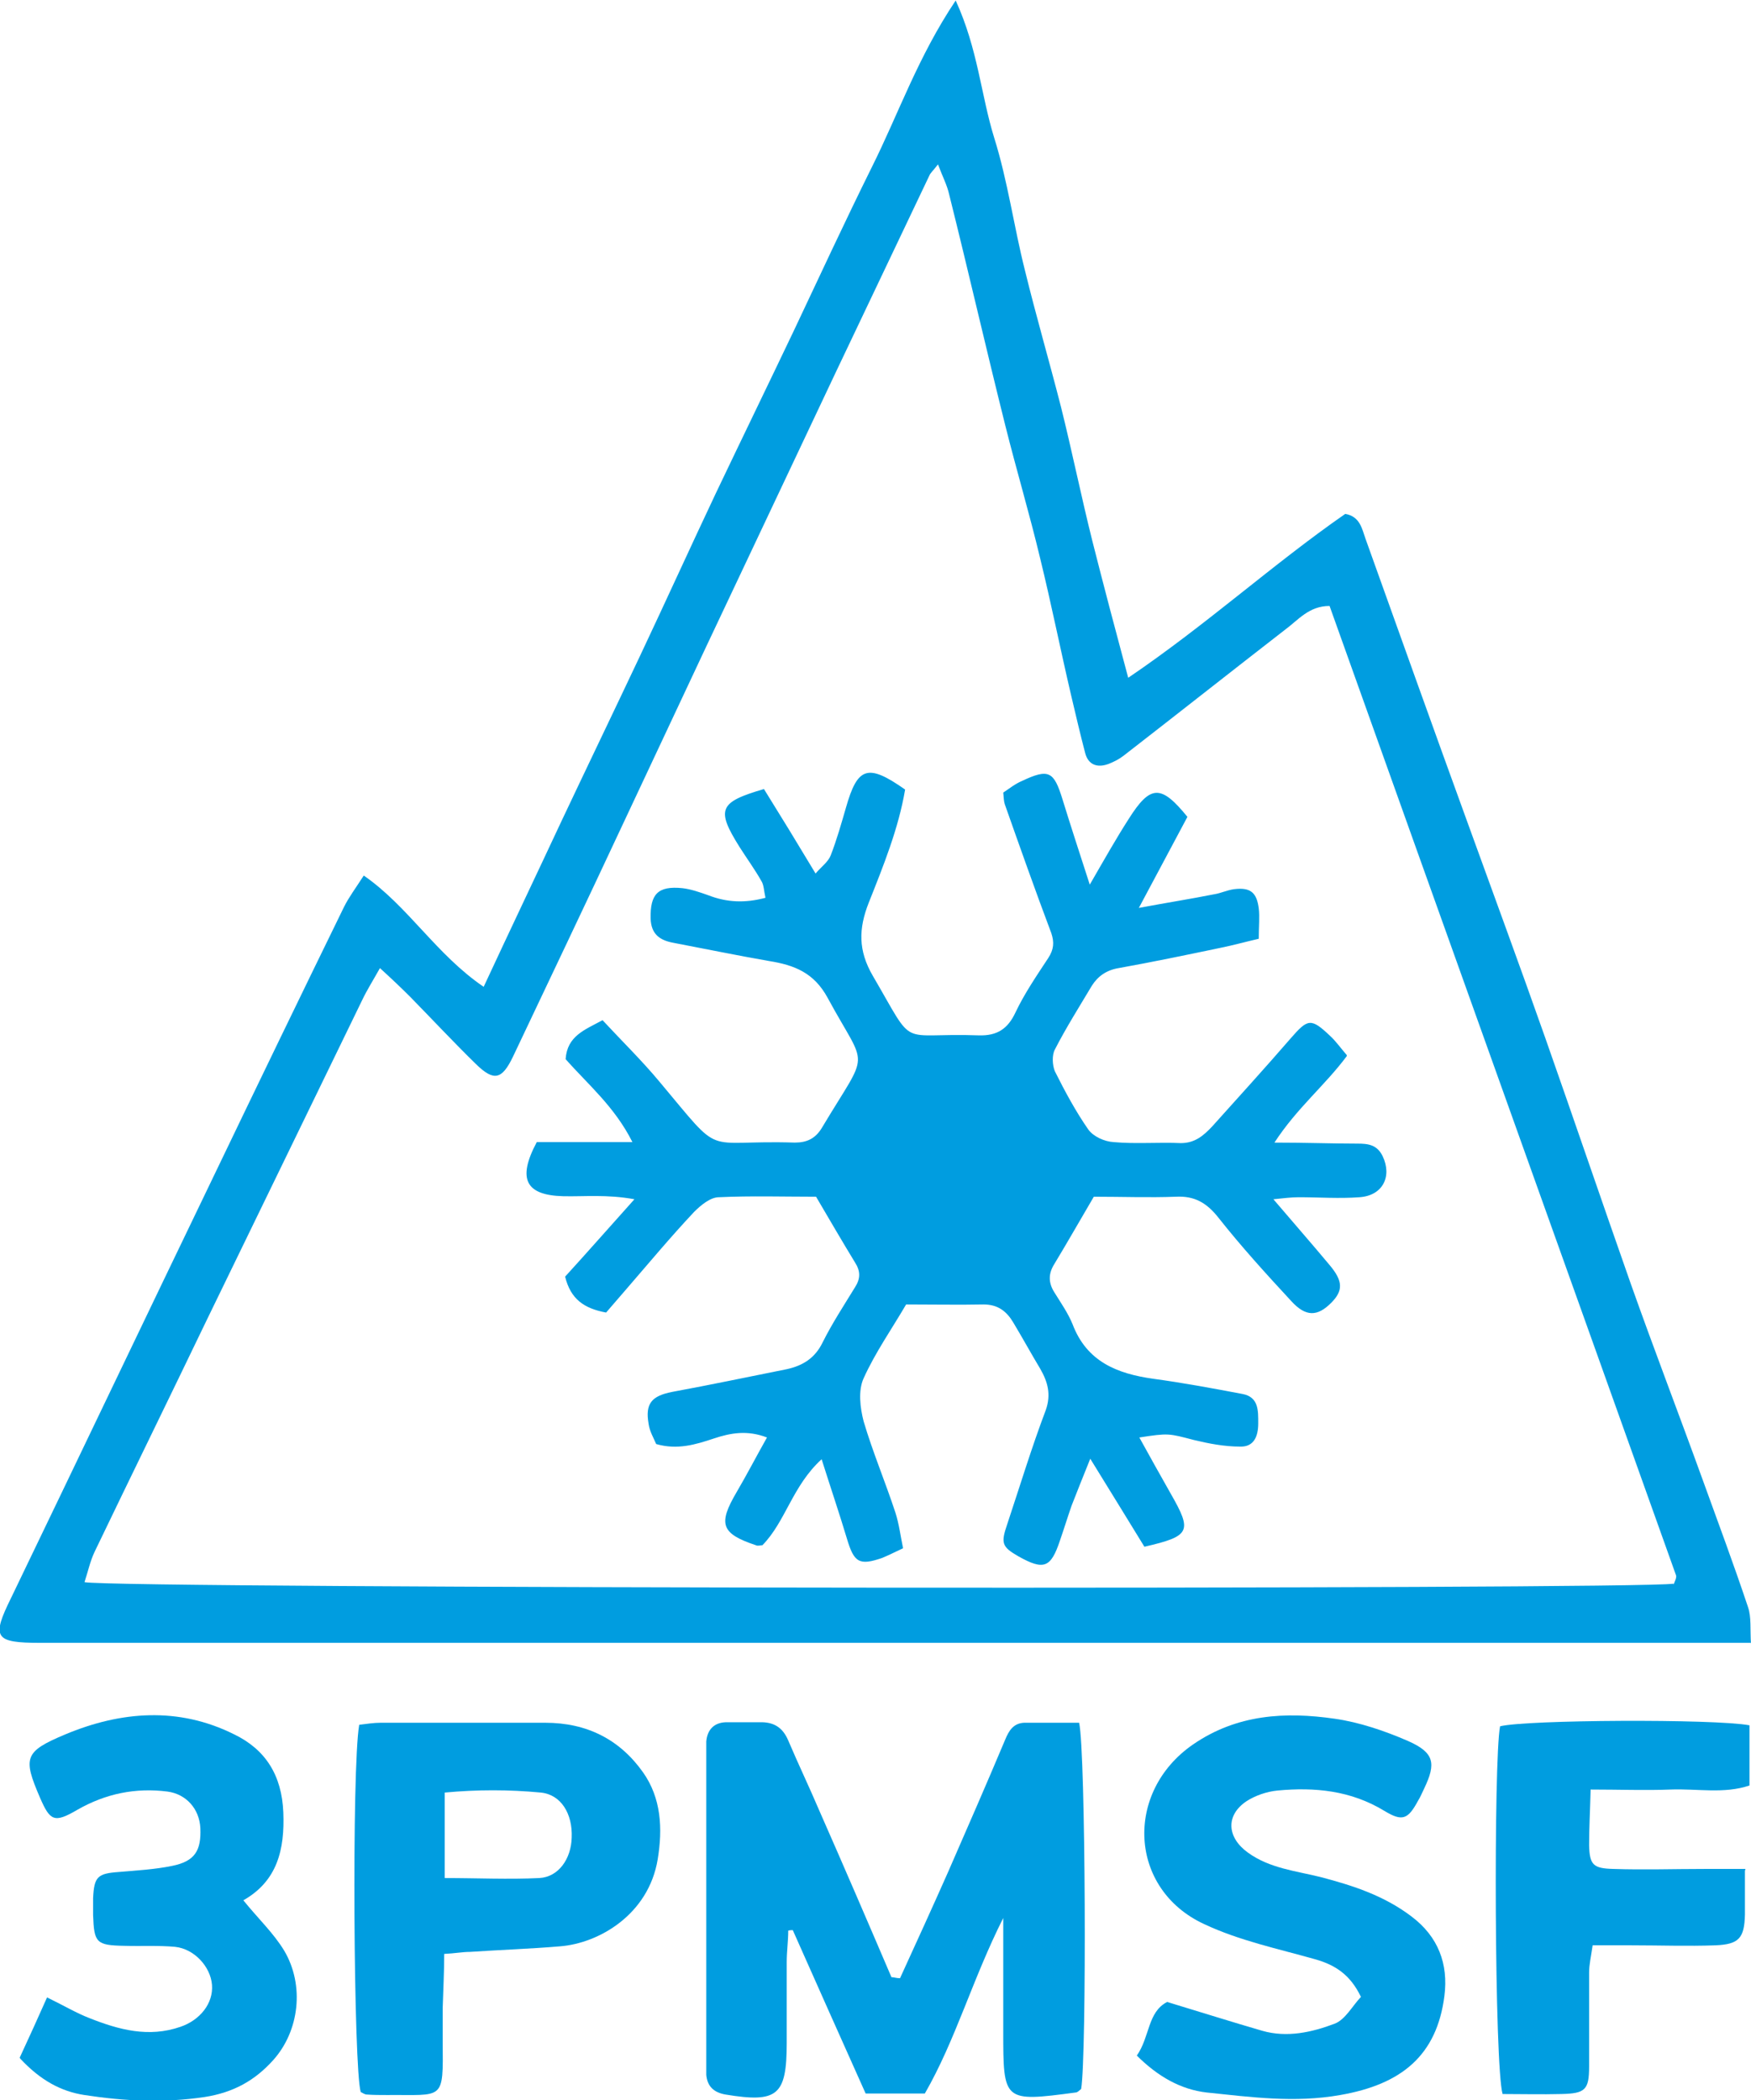 <?xml version="1.0" encoding="UTF-8"?>
<svg id="Calque_2" xmlns="http://www.w3.org/2000/svg" viewBox="0 0 346.1 415.2">
  <defs>
    <style>
      .cls-1 {
        fill: #009de0;
      }
    </style>
  </defs>
  <g id="Calque_1-2" data-name="Calque_1">
    <path class="cls-1" d="M346.1,324.8h-7.8c-110.1,0-220.2,0-330.3,0-9.1,0-9.7-1-5.8-8.9,13.4-27.8,26.7-55.7,40.1-83.5,8.5-17.7,17.1-35.5,25.7-53.1,1-2,2.3-3.7,3.9-6.2,8.8,6.1,14.3,15.6,23.7,22,5.3-11.4,10.4-22.1,15.4-32.8,5.1-10.8,10.3-21.6,15.4-32.4,5.1-10.8,10-21.6,15.1-32.4,5.1-10.7,10.3-21.4,15.4-32.1,5.1-10.8,10.1-21.6,15.4-32.3,5.3-10.6,9.1-21.8,16.6-33,4.4,9.6,5,18.7,7.6,27.1,2.7,8.6,3.9,17.6,6.1,26.3,2.2,9,4.8,17.9,7.1,26.9,2.2,8.8,4,17.7,6.2,26.5,2.2,8.7,4.5,17.4,7.1,27.1,15.5-10.5,28.5-22.4,42.9-32.4,2.9.5,3.3,2.9,4,4.9,6.7,18.7,13.4,37.5,20.2,56.2,5.1,14.1,10.3,28.2,15.3,42.4,5.7,16.2,11.2,32.4,16.9,48.6,4.6,13,9.6,26,14.3,39,3,8.3,6.1,16.6,8.9,25,.7,2,.4,4.3.6,7.4ZM330.8,313.3c.2-.6.6-1.3.5-1.8-22.8-63.9-45.7-127.8-68.5-191.7-4.1,0-6.2,2.8-8.8,4.7-10.7,8.3-21.2,16.6-31.9,24.9-.9.7-1.9,1.2-2.9,1.6-2.3.9-4.1.2-4.7-2.1-1-3.8-1.9-7.7-2.8-11.5-2.1-9-3.9-18-6.1-27-2.1-8.8-4.7-17.5-6.9-26.3-3.8-15.2-7.3-30.5-11.1-45.7-.4-1.8-1.3-3.5-2.2-5.9-1,1.3-1.5,1.7-1.7,2.2-6.2,13-12.3,25.9-18.5,38.9-8.5,18-17,36-25.5,54-5.6,11.9-11.2,23.9-16.8,35.8-7.1,15.2-14.3,30.3-21.5,45.5-2.2,4.6-3.8,4.9-7.3,1.5-4.4-4.3-8.7-8.9-13-13.3-1.8-1.8-3.7-3.6-6-5.7-1.4,2.5-2.6,4.4-3.5,6.3-10.2,21-20.4,42-30.6,63-7.4,15.4-14.9,30.7-22.3,46.1-.9,1.9-1.3,3.9-2,6,5.8,1.3,307.3,1.5,314.1.3Z"/>
    <path class="cls-1" d="M177.9,391.1c3.2-7,6.4-14,9.5-21,3.8-8.7,7.6-17.4,11.3-26.2.7-1.7,1.6-3.2,3.7-3.3,3.7,0,7.4,0,10.9,0,1.3,5.9,1.5,65.8.4,72.4-.4.3-.7.7-1.1.7-14.3,1.9-14.3,1.8-14.3-12.2,0-7.1,0-14.1,0-22.3-6.1,12.1-9.4,24.1-15.5,34.7h-11.7c-4.8-10.7-9.6-21.5-14.4-32.3-.3,0-.6,0-.9.1,0,2.1-.3,4.1-.3,6.2,0,5.3,0,10.7,0,16,0,10.4-1.8,11.9-12.1,10.2-2.3-.4-3.6-1.6-3.8-3.9,0-1.3,0-2.7,0-4,0-19.3,0-38.6,0-57.9,0-1.3,0-2.7,0-4,.2-2.3,1.5-3.7,3.8-3.8,2.2,0,4.4,0,6.7,0,2.8-.1,4.6,1,5.7,3.6,2,4.7,4.2,9.3,6.2,14,4.8,10.9,9.5,21.8,14.2,32.8.5,0,1,.2,1.6.2Z"/>
    <path class="cls-1" d="M224.7,406.4c2.6-3.7,2.1-8.6,6-10.6,6.6,2,12.6,3.9,18.8,5.7,4.9,1.4,9.8.3,14.3-1.4,2.1-.8,3.5-3.5,5.2-5.3-2.1-4.4-5.1-6.3-8.9-7.4-7.4-2.1-15.1-3.7-22.1-7-14.9-6.9-15.8-26.1-2.2-35.5,8.7-6,18.3-6.5,28-5.1,4.9.7,9.9,2.4,14.5,4.4,5.2,2.3,5.6,4.4,3.2,9.4-.4.8-.7,1.6-1.2,2.4-2,3.7-3.1,4.2-6.7,2-6.6-4-13.7-4.7-21.1-4-2.1.2-4.4,1-6.1,2.1-4.2,2.8-3.9,7.2.3,10.2,4.3,3.1,9.5,3.6,14.3,4.8,6.5,1.7,12.6,3.7,18,7.8,5.3,4,7.3,9.4,6.5,15.7-1.5,11.8-8.5,17.5-20.6,19.6-9,1.6-17.7.4-26.4-.5-5.1-.6-9.6-3.1-13.9-7.4Z"/>
    <path class="cls-1" d="M71,341c1.6-.2,2.9-.4,4.2-.4,10.9,0,21.7,0,32.6,0,8.2,0,14.7,3.3,19.3,9.8,3.6,5.1,3.9,11.1,2.9,17.2-1.8,10.9-11.6,16.6-19.3,17.2-5.9.5-11.9.7-17.8,1.1-1.5,0-3,.3-5.1.4,0,3.7-.2,7.2-.3,10.7,0,2.2,0,4.4,0,6.6.1,11.9.3,10.5-11,10.6-1.3,0-2.7,0-4-.1-.4,0-.8-.3-1.2-.5-1.4-4.5-1.8-64-.3-72.6ZM87.9,371.3c6.5,0,12.6.3,18.7,0,3.8-.2,6.3-3.8,6.4-8,.2-4.7-2.1-8.5-6.1-8.9-6.3-.6-12.6-.6-19,0v16.9Z"/>
    <path class="cls-1" d="M3.9,406.8c1.8-3.9,3.5-7.6,5.4-11.9,3.3,1.6,5.8,3.1,8.4,4.1,5.8,2.3,11.7,3.9,18,1.7,3.8-1.3,6.5-4.6,6.2-8.3-.3-3.6-3.5-7.1-7.3-7.5-3.3-.3-6.7-.1-10-.2-5.6-.1-6-.6-6.2-6.1,0-1.1,0-2.2,0-3.3.2-4.3.9-4.9,5.1-5.2,3.5-.3,7.1-.5,10.5-1.2,4.5-.9,5.8-3,5.6-7.5-.2-3.8-2.8-6.7-6.5-7.2-6.3-.8-12.2.4-17.8,3.6-4.6,2.7-5.4,2.2-7.4-2.4-3.4-7.9-3.1-9.1,5-12.5,11-4.6,22.4-5.5,33.4,0,6.2,3,9.4,8.1,9.7,15.4.3,7.4-1.2,13.6-7.9,17.4,2.9,3.6,6,6.5,8.1,10,4,6.8,3,15.8-2.2,21.6-3.6,4-7.8,6.4-13.6,7.3-8.1,1.2-15.9.8-23.7-.4-4.6-.7-8.7-2.9-12.7-7.2Z"/>
    <path class="cls-1" d="M344.9,369.9c0,3.7,0,6.1,0,8.6-.1,4.7-1.2,5.9-5.8,6.1-5.5.2-11.1,0-16.6,0-2.4,0-4.8,0-7.7,0-.3,2.1-.7,3.8-.7,5.4,0,6.2,0,12.4,0,18.6,0,4.6-.8,5.3-5.5,5.4-3.9.1-7.9,0-11.6,0-1.6-5.4-1.8-65.9-.5-72.7,5.1-1.3,42.3-1.5,49.3-.2v11.9c-5,1.7-10.3.6-15.6.8-5,.2-10.1,0-15.8,0-.1,4.1-.3,7.6-.3,11,.1,3.9.8,4.6,4.8,4.7,6,.2,12,0,18,0,2.4,0,4.8,0,8.1,0Z"/>
    <path class="cls-1" d="M266.2,208.8c-4.4,5.9-9.8,10.2-14.3,17.1,6.4,0,11.4.2,16.4.2,2.1,0,3.9.2,5,2.5,1.9,4,0,7.8-4.6,8.1-4,.3-8,0-12,0-1.5,0-3,.2-5,.4,4,4.7,7.6,8.8,11.1,13,2.7,3.2,2.7,5.1.3,7.5-2.7,2.7-5,2.8-7.9-.4-5-5.4-9.9-10.8-14.4-16.5-2.3-2.9-4.7-4.3-8.4-4.1-5.3.2-10.6,0-16.2,0-2.7,4.6-5.2,9-7.8,13.3-1.2,1.9-1.2,3.7,0,5.6,1.3,2.1,2.7,4.1,3.6,6.3,2.8,7.4,8.8,9.8,16,10.8,5.9.8,11.8,1.9,17.6,3,3.2.6,3.1,3.3,3.1,5.8,0,2.5-.8,4.7-3.6,4.6-3.1,0-6.2-.6-9.1-1.3-5-1.3-5-1.4-10.8-.5,2.1,3.8,4.1,7.4,6.2,11.1,4.3,7.5,3.9,8.4-5.2,10.5-3.3-5.4-6.7-10.9-10.7-17.4-1.5,3.7-2.6,6.5-3.7,9.3-.8,2.3-1.5,4.6-2.3,6.9-1.8,5.4-3.2,5.9-8.2,3.1-3.3-1.9-3.5-2.6-2.2-6.4,2.5-7.5,4.8-15.1,7.6-22.5,1.1-3.1.4-5.6-1.1-8.2-1.8-3-3.5-6.1-5.3-9.1-1.3-2.2-3-3.6-5.9-3.6-4.9.1-9.8,0-15.3,0-2.8,4.8-6.1,9.5-8.4,14.6-1.1,2.4-.7,5.8,0,8.5,1.8,6.1,4.3,12,6.3,18.1.7,2.2,1,4.6,1.5,7-1.7.8-2.9,1.4-4.1,1.9-4.6,1.6-5.6.9-7-3.8-1.5-5-3.2-10-5-15.7-5.8,5.3-7.1,12.3-11.7,17-.4,0-.9.2-1.3,0-6.9-2.3-7.5-4.2-3.8-10.5,2-3.4,3.8-6.9,6-10.8-3.9-1.5-7.2-.9-10.5.2-3.6,1.2-7.2,2.3-11.4,1.1-.5-1.2-1.3-2.5-1.5-4-.7-4,.6-5.5,4.6-6.3,7.6-1.4,15.2-3,22.7-4.5,3.2-.7,5.6-2.2,7.1-5.3,1.9-3.8,4.2-7.3,6.4-10.9,1.1-1.7,1.1-3.2,0-4.9-2.5-4.1-5-8.4-7.7-13-6.4,0-12.8-.2-19.2.1-1.7,0-3.6,1.6-4.9,2.9-4.7,5-9.1,10.3-13.6,15.5-1.3,1.5-2.5,2.9-3.8,4.4-4.3-.8-7-2.6-8.1-7.1,4.2-4.6,8.5-9.5,13.7-15.3-5.5-1-9.9-.5-14.1-.6-7.4-.2-9.1-3.4-5.2-10.7h18.9c-3.5-7-8.8-11.4-13.2-16.4.3-4.6,3.8-5.8,7.3-7.7,3.8,4.1,7.7,7.9,11.2,12.1,13,15.5,8.1,11.5,26.8,12.1,2.4,0,4.1-.8,5.4-3,9.5-15.9,9-11,1.1-25.6-2.7-5-6.6-6.5-11.6-7.3-6.3-1.1-12.6-2.4-18.9-3.6-2.7-.5-4.4-1.7-4.5-4.8-.1-4.8,1.4-6.5,6.3-6,1.7.2,3.4.8,5.1,1.4,3.6,1.4,7.2,1.6,11.3.5-.3-1.3-.3-2.5-.8-3.3-1.3-2.3-2.9-4.5-4.3-6.7-4.7-7.5-4.1-8.9,4.8-11.5,3.3,5.3,6.6,10.7,10.2,16.7,1.2-1.4,2.5-2.3,3-3.6,1.2-3.1,2.1-6.3,3-9.4,2.3-8.1,4.3-8.8,11.7-3.6-1.3,7.7-4.3,15.1-7.2,22.4-2,5.1-2.1,9.4.8,14.4,8.7,14.9,4.7,11.2,21,11.8,3.6.1,5.7-1.3,7.2-4.5,1.8-3.8,4.2-7.3,6.5-10.8,1.1-1.7,1.2-3.1.6-4.9-3.2-8.5-6.2-17-9.2-25.5-.2-.6-.2-1.3-.3-2.3,1.2-.8,2.3-1.7,3.7-2.3,5.3-2.5,6.3-1.9,8,3.6,1.6,5.2,3.3,10.4,5.4,16.9,3-5.2,5.2-9.1,7.7-13,4.3-6.8,6.4-6.8,11.6-.4-3,5.6-5.9,11.1-9.6,18,5.9-1.1,10.4-1.8,14.9-2.7,1.3-.2,2.5-.8,3.9-1,3.2-.4,4.5.6,4.9,3.8.2,1.7,0,3.5,0,6-2.6.6-5.1,1.3-7.6,1.8-6.7,1.4-13.4,2.8-20.1,4-2.4.4-4.1,1.6-5.3,3.5-2.5,4.2-5.1,8.3-7.3,12.6-.6,1.1-.5,3.1,0,4.3,2,4,4.1,7.9,6.6,11.5,1,1.4,3.2,2.4,5,2.5,4.4.4,8.9,0,13.3.2,2.8,0,4.5-1.5,6.2-3.3,5.2-5.8,10.4-11.5,15.5-17.4,3.4-3.9,4-4.1,7.8-.5,1.1,1,2,2.3,3.3,3.8Z"/>
  </g>
</svg>
